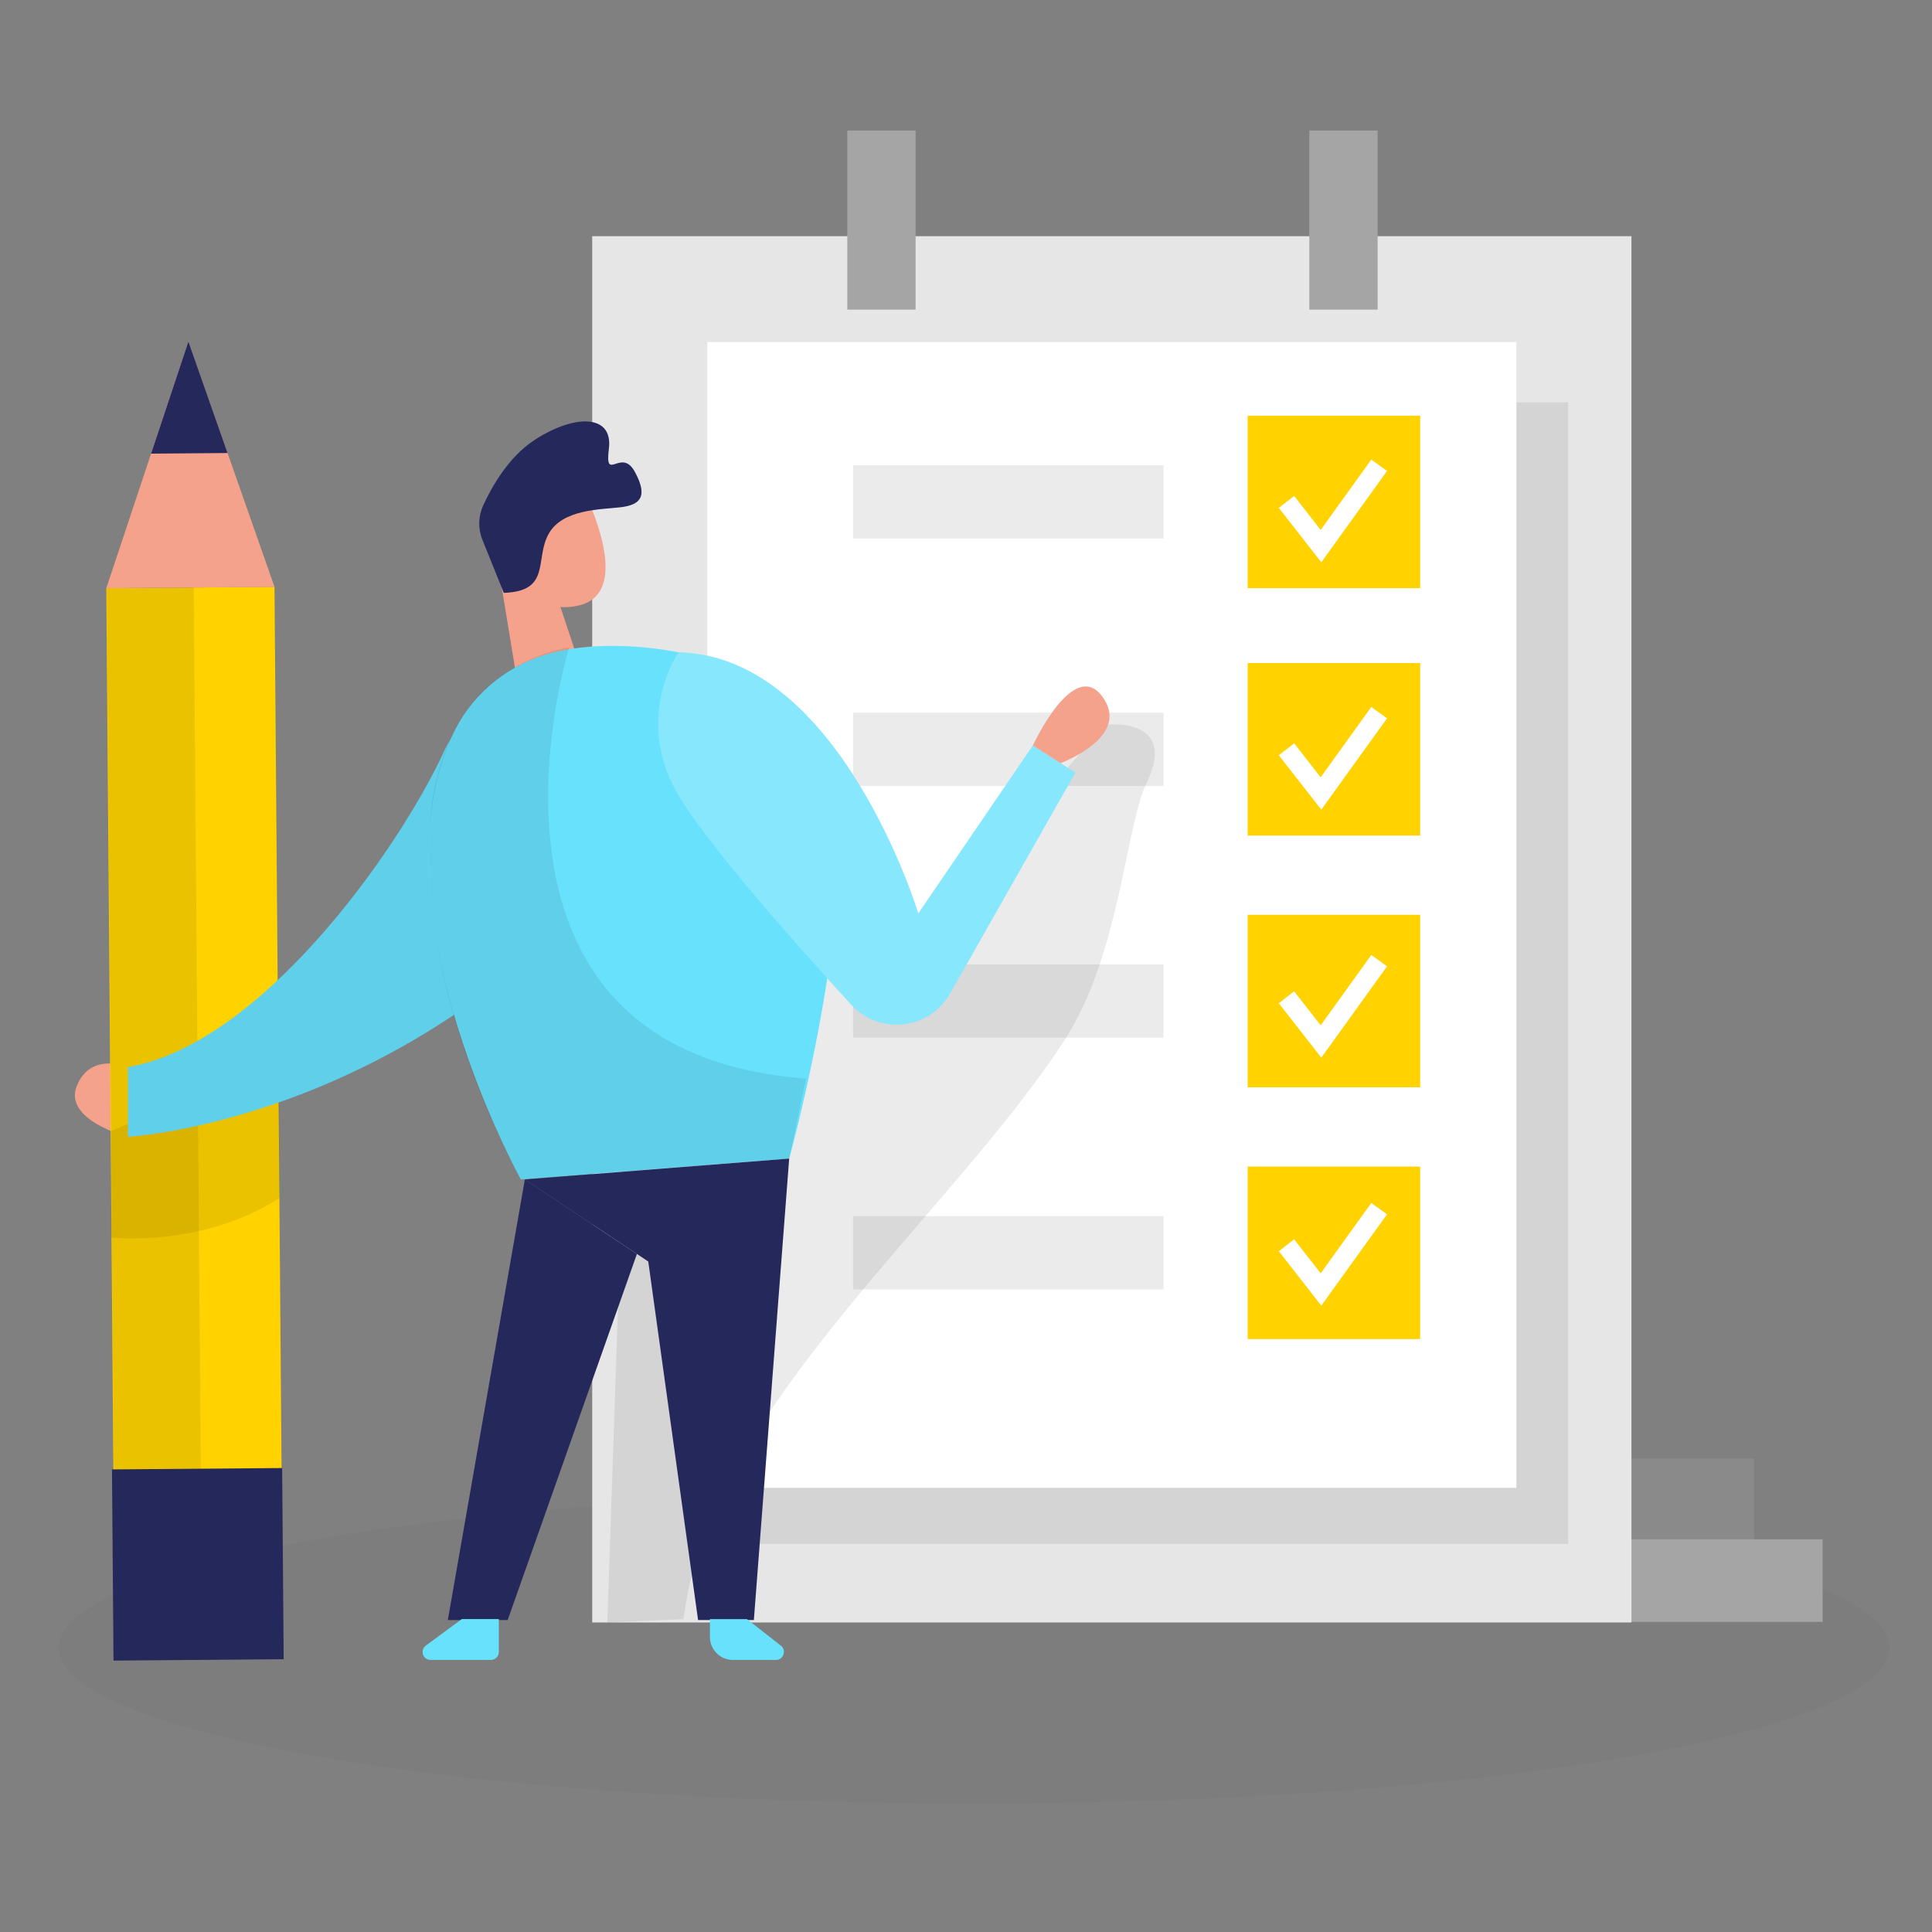 <svg class="show_show__wrapper__graphic__5Waiy" viewBox="0 0 500 500" xmlns="http://www.w3.org/2000/svg" id="_0020_checklist" transform="scale(1)"><rect x="0" y="0" width="500" height="500" fill="#808080" stroke="none"/><title>React</title><defs><style>.cls-1{opacity:.28;}.cls-1,.cls-2{fill:#a5a5a5;}.cls-3,.cls-4{fill:#fff;}.cls-5{fill:#f4a28c;}.cls-6{fill:#e6e6e6;}.cls-4{opacity:.2;}.cls-7{opacity:.02;}.cls-7,.cls-8{fill:#000001;}.cls-9{fill:#24285b;}.cls-8{opacity:.08;}.cls-10{fill:#ffd200;}.cls-11{fill:#68e1fd;}</style></defs><g id="checklist_board"><ellipse ry="40.33" rx="236.9" cy="426.45" cx="252.06" class="cls-7"></ellipse><rect height="21.37" width="81.19" y="398.37" x="390.5" class="cls-2"></rect><rect height="21.37" width="81.19" y="377.46" x="372.75" class="cls-1"></rect><rect height="358.77" width="268.96" y="61.13" x="153.26" class="cls-6"></rect><rect height="295.41" width="209.39" y="104.15" x="196.44" class="cls-8"></rect><rect height="296.54" width="209.39" y="88.51" x="183.05" class="cls-3"></rect><path d="m161.43,174.39s61.59,20.02,71.63,72.75l53.09-59.57s18.93-2.3,10.56,15.14c-5.49,11.43-6.84,44.31-21.25,66.55-28.57,44.09-89.44,93.55-97.9,145.4l-.71,4.36-19.67.89,5.44-160.83-1.18-84.68Z" class="cls-8"></path><rect height="46.35" width="17.68" y="33.78" x="219.28" class="cls-2"></rect><rect height="46.35" width="17.68" y="33.78" x="338.85" class="cls-2"></rect><rect height="44.64" width="44.64" y="171.6" x="322.9" class="cls-10"></rect><rect height="44.64" width="44.64" y="236.75" x="322.9" class="cls-10"></rect><rect height="44.64" width="44.64" y="301.91" x="322.9" class="cls-10"></rect><rect height="18.97" width="80.35" y="184.43" x="220.78" class="cls-8"></rect><rect height="18.97" width="80.35" y="249.59" x="220.78" class="cls-8"></rect><rect height="18.97" width="80.35" y="314.75" x="220.78" class="cls-8"></rect><polygon points="341.95 209.54 330.96 195.46 334.92 192.37 341.79 201.17 354.89 182.96 358.97 185.9 341.95 209.54" class="cls-3"></polygon><rect height="44.64" width="44.64" y="107.58" x="322.9" class="cls-10"></rect><rect height="18.97" width="80.35" y="120.41" x="220.78" class="cls-8"></rect><polygon points="341.95 145.52 330.96 131.44 334.92 128.35 341.79 137.15 354.89 118.94 358.97 121.88 341.95 145.52" class="cls-3"></polygon><polygon points="341.95 273.72 330.96 259.64 334.92 256.55 341.79 265.35 354.89 247.15 358.97 250.08 341.95 273.72" class="cls-3"></polygon><polygon points="341.95 337.9 330.96 323.82 334.92 320.73 341.79 329.53 354.89 311.33 358.97 314.26 341.95 337.9" class="cls-3"></polygon></g><g id="person"><path d="m33.1,276.16s-9.58-4.08-13.21,4.83c-3.63,8.92,13.21,13.21,13.21,13.21v-18.04Z" class="cls-5"></path><rect transform="translate(-2.32 .41) rotate(-.46)" height="275.69" width="43.53" y="152.04" x="28.61" class="cls-10"></rect><polygon points="27.51 152.22 48.76 88.38 71.04 151.87 27.51 152.22" class="cls-5"></polygon><polygon points="39.1 117.4 58.89 117.24 48.76 88.38 39.1 117.4" class="cls-9"></polygon><rect transform="translate(-2.32 .33) rotate(-.46)" height="275.69" width="22.51" y="152.12" x="28.72" class="cls-8"></rect><path d="m28.74,292.7v27.59s23.65,2.64,43.57-10.24v-24.79l-17.08-3.29-26.49,10.72Z" class="cls-8"></path><path d="m114.95,194.4c-11.9,25.78-47.48,75.93-81.85,81.75v18.04s61.62-3.19,115.76-57.35c22.56-22.57,22.17-38.15,14.04-48.66-12.86-16.62-39.14-12.87-47.95,6.21Z" class="cls-11"></path><path d="m114.95,194.4c-11.9,25.78-47.48,75.93-81.85,81.75v18.04s61.62-3.19,115.76-57.35c22.56-22.57,22.17-38.15,14.04-48.66-12.86-16.62-39.14-12.87-47.95,6.21Z" class="cls-8"></path><polygon points="143.46 152.35 149.86 171.57 134.65 181.23 129.18 147.92 143.46 152.35" class="cls-5"></polygon><path d="m133.88,128.2c6.03-6.17,16.49-3.7,19.6,4.36,3.41,8.83,6.51,21.96-3.92,24.19-15.96,3.42-21.04-17.1-21.04-17.1,0,0,.78-6.76,5.35-11.44Z" class="cls-5"></path><path d="m133.84,141.13s-3.46-2.9-5.03,1.22c-1.57,4.11,4.55,6.1,6.38,4.02s-1.34-5.24-1.34-5.24Z" class="cls-5"></path><path d="m116.9,190.67c4.59-10.32,13.57-18.04,24.39-21.29,20.67-6.21,58.72.58,70.33,19.92,15.88,26.47-7.37,110.55-7.37,110.55l-69.46,5.39s-38.21-68.91-17.89-114.57Z" class="cls-11"></path><polygon points="204.24 299.84 195.1 419.26 180.66 419.26 167.77 326.48 135.83 305.24 204.24 299.84" class="cls-9"></polygon><polygon points="135.83 305.24 115.9 419.26 131.39 419.26 164.83 324.53 135.83 305.24" class="cls-9"></polygon><path d="m147.29,167.56s-32.49,104.64,61.33,111.58l-4.38,20.7-69.46,5.39s-27.12-47.28-23.44-92.41c0,0,.59-26.69,19.38-38.49,0,0,7.17-5.28,16.56-6.78Z" class="cls-8"></path><path d="m119.53,419.01l-9.33,6.87c-1.59,1.17-.76,3.7,1.22,3.7h15.63c1.13,0,2.05-.92,2.05-2.05v-8.52h-9.57Z" class="cls-11"></path><path d="m193.3,419.01l8.78,6.87c1.55,1.21.69,3.71-1.28,3.71h-11.13c-3.28,0-5.94-2.66-5.94-5.94v-4.63h9.57Z" class="cls-11"></path><path d="m175.61,168.82s-11.93,16.92,0,37.05c7.58,12.79,29.61,37.68,44.68,54.13,7.34,8.01,20.35,6.49,25.64-2.99l32.37-57.06-10.98-7.04-29.66,43.49s-20.3-66.74-62.04-67.57Z" class="cls-11"></path><path d="m175.61,168.82s-11.93,16.92,0,37.05c7.58,12.79,29.61,37.68,44.68,54.13,7.34,8.01,20.35,6.49,25.64-2.99l32.37-57.06-10.98-7.04-29.66,43.49s-20.3-66.74-62.04-67.57Z" class="cls-4"></path><path d="m274.47,197.5s18.38-6.75,10.88-17.14c-7.5-10.39-18.04,12.56-18.04,12.56l7.16,4.59Z" class="cls-5"></path><path d="m130.38,153.42l-5.54-13.74c-1.16-2.88-1.07-6.1.23-8.92,2.27-4.93,6.59-12.51,13.18-16.83,10.34-6.79,20.47-6.84,19.33,2.19s3.22-.47,6.72,5.99c3.5,6.46,1.39,8.56-3.71,9.17-5.11.61-15.1.42-18.66,6.99-3.56,6.57.72,14.75-11.55,15.16Z" class="cls-9"></path><rect transform="translate(-3.25 .42) rotate(-.46)" height="49.48" width="44.04" y="380.11" x="29.18" class="cls-9"></rect></g></svg>
